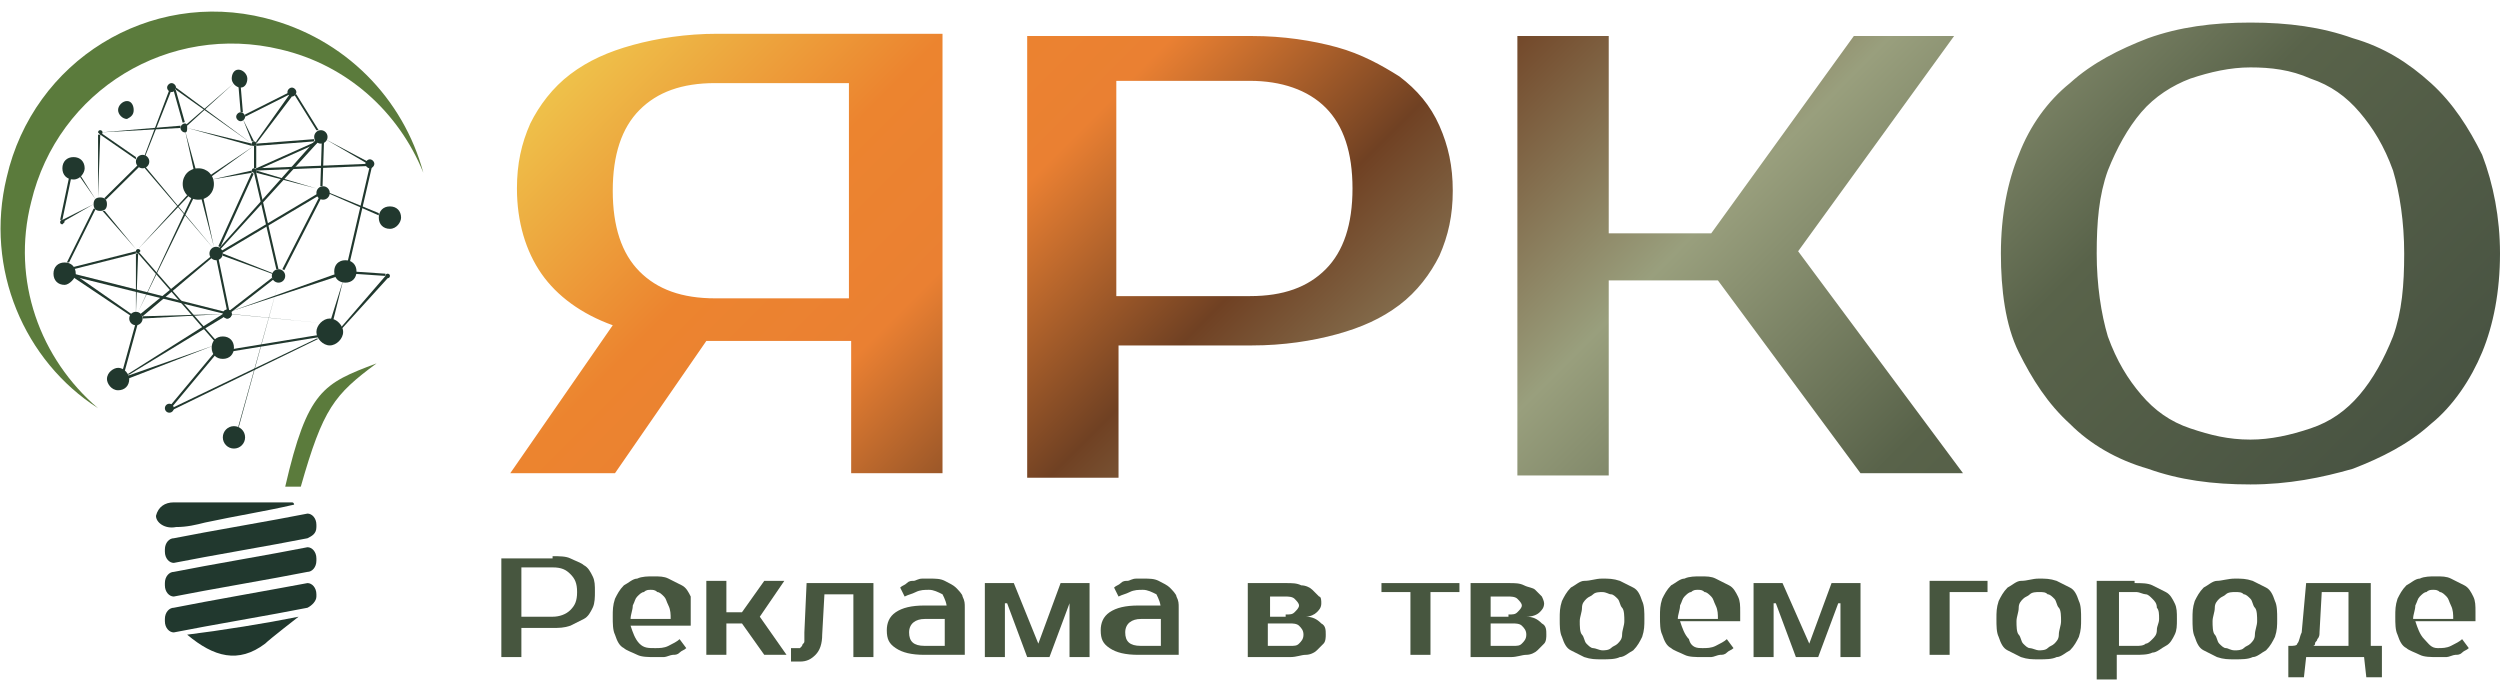 <?xml version="1.0" encoding="UTF-8"?> <svg xmlns="http://www.w3.org/2000/svg" width="179" height="49" viewBox="0 0 179 49" fill="none"><g clip-path="url(#clip0_49_23)"><path d="M36.534 33.883L43.873 23.288C41.639 22.485 39.884 21.201 38.767 19.596C37.651 17.99 37.013 15.903 37.013 13.495C37.013 11.729 37.331 10.284 37.97 8.84C38.608 7.555 39.565 6.271 40.841 5.308C42.118 4.345 43.553 3.703 45.308 3.221C47.063 2.739 49.137 2.418 51.371 2.418H67.484V33.883H60.943V24.412H51.371H50.573L44.032 33.883H36.534ZM51.211 5.95C48.818 5.95 47.063 6.592 45.787 7.876C44.511 9.161 43.873 11.087 43.873 13.656C43.873 16.224 44.511 18.151 45.787 19.435C47.063 20.719 48.818 21.361 51.211 21.361H60.783V5.95H51.211ZM89.659 2.579C91.893 2.579 93.967 2.9 95.722 3.381C97.477 3.863 98.913 4.666 100.189 5.468C101.465 6.432 102.422 7.555 103.061 9C103.699 10.445 104.018 11.89 104.018 13.656C104.018 15.422 103.699 16.866 103.061 18.311C102.422 19.596 101.465 20.88 100.189 21.843C98.913 22.806 97.477 23.448 95.722 23.93C93.967 24.412 91.893 24.733 89.659 24.733H80.087V34.204H73.546V2.579H89.659ZM79.928 5.95V21.201H89.5C91.893 21.201 93.648 20.559 94.924 19.274C96.201 17.99 96.839 16.064 96.839 13.495C96.839 10.927 96.201 9 94.924 7.716C93.648 6.432 91.734 5.789 89.5 5.789H79.928V5.95ZM128.746 17.99L140.552 33.883H133.213L123.003 20.077H115.185V34.044H108.644V2.579H115.185V16.706H122.524L132.734 2.579H139.914L128.746 17.99ZM161.132 1.616C163.844 1.616 166.237 1.937 168.471 2.739C170.704 3.381 172.459 4.505 174.054 5.95C175.65 7.395 176.766 9.161 177.724 11.087C178.521 13.174 179 15.582 179 18.151C179 20.88 178.521 23.288 177.724 25.214C176.926 27.141 175.65 29.067 174.054 30.351C172.459 31.796 170.545 32.759 168.471 33.562C166.237 34.204 163.844 34.686 161.132 34.686C158.42 34.686 156.027 34.365 153.793 33.562C151.56 32.92 149.645 31.796 148.209 30.351C146.614 28.907 145.497 27.141 144.54 25.214C143.583 23.288 143.264 20.719 143.264 18.151C143.264 15.422 143.742 13.014 144.54 11.087C145.338 9 146.614 7.234 148.209 5.95C149.805 4.505 151.719 3.542 153.793 2.739C156.027 1.937 158.42 1.616 161.132 1.616ZM161.132 4.826C159.696 4.826 158.26 5.147 156.824 5.629C155.548 6.111 154.272 6.913 153.315 8.037C152.357 9.161 151.56 10.605 150.922 12.211C150.283 13.977 150.124 15.903 150.124 18.151C150.124 20.398 150.443 22.485 150.922 24.09C151.56 25.856 152.357 27.141 153.315 28.264C154.272 29.388 155.389 30.191 156.824 30.672C158.26 31.154 159.537 31.475 161.132 31.475C162.568 31.475 164.004 31.154 165.439 30.672C166.875 30.191 167.992 29.388 168.949 28.264C169.906 27.141 170.704 25.696 171.342 24.09C171.98 22.325 172.14 20.398 172.14 18.151C172.14 15.903 171.821 13.816 171.342 12.211C170.704 10.445 169.906 9.161 168.949 8.037C167.992 6.913 166.875 6.111 165.439 5.629C164.004 4.987 162.568 4.826 161.132 4.826Z" fill="url(#paint0_linear_49_23)"></path><path d="M39.565 39.823C40.044 39.823 40.522 39.823 40.841 39.983C41.16 40.144 41.639 40.304 41.799 40.465C42.118 40.626 42.277 40.947 42.437 41.268C42.596 41.589 42.596 41.91 42.596 42.392C42.596 42.712 42.596 43.194 42.437 43.515C42.277 43.836 42.118 44.157 41.799 44.318C41.48 44.478 41.16 44.639 40.841 44.8C40.363 44.96 40.044 44.96 39.565 44.96H37.331V47.047H35.896V39.983H39.565V39.823ZM37.331 40.626V44.157H39.565C40.044 44.157 40.522 43.997 40.841 43.676C41.16 43.355 41.32 43.034 41.32 42.392C41.32 41.749 41.16 41.428 40.841 41.107C40.522 40.786 40.203 40.626 39.565 40.626H37.331Z" fill="#47563F"></path><path d="M46.904 46.405C47.223 46.405 47.542 46.405 47.861 46.244C48.18 46.084 48.499 45.923 48.659 45.763L49.137 46.405C48.978 46.565 48.818 46.565 48.659 46.726C48.499 46.886 48.34 46.886 48.18 46.886C48.02 46.886 47.701 47.047 47.542 47.047C47.382 47.047 47.063 47.047 46.904 47.047C46.425 47.047 45.947 47.047 45.627 46.886C45.308 46.726 44.83 46.565 44.67 46.405C44.351 46.244 44.192 45.923 44.032 45.442C43.873 45.121 43.873 44.639 43.873 44.157C43.873 43.676 43.873 43.355 44.032 42.873C44.192 42.552 44.351 42.231 44.67 41.91C44.989 41.749 45.308 41.428 45.627 41.428C45.947 41.268 46.425 41.268 46.744 41.268C47.223 41.268 47.542 41.268 47.861 41.428C48.18 41.589 48.499 41.749 48.818 41.91C49.137 42.07 49.297 42.392 49.456 42.712C49.456 43.355 49.456 43.836 49.456 44.157V44.8H45.149C45.308 45.281 45.468 45.763 45.787 46.084C46.106 46.405 46.425 46.405 46.904 46.405ZM46.585 42.231C46.425 42.231 46.266 42.231 46.106 42.392C45.947 42.392 45.787 42.552 45.627 42.712C45.468 42.873 45.468 43.034 45.308 43.355C45.308 43.676 45.149 43.997 45.149 44.318H48.02C48.02 43.997 48.02 43.676 47.861 43.355C47.701 43.034 47.701 42.873 47.542 42.712C47.382 42.552 47.223 42.392 47.063 42.392C46.904 42.231 46.744 42.231 46.585 42.231Z" fill="#47563F"></path><path d="M53.126 44.639H52.009V46.886H50.573V41.589H52.009V43.836H53.126L54.721 41.589H56.157L54.402 44.157L56.316 46.886H54.721L53.126 44.639Z" fill="#47563F"></path><path d="M56.636 46.405H56.955C57.114 46.405 57.114 46.405 57.274 46.405L57.433 46.244C57.433 46.084 57.593 46.084 57.593 45.923C57.593 45.763 57.593 45.602 57.593 45.281L57.752 41.749H62.538V47.047H61.102V42.552H59.029L58.869 45.442C58.869 46.084 58.709 46.565 58.39 46.886C58.071 47.208 57.752 47.368 57.274 47.368C57.114 47.368 56.955 47.368 56.795 47.368H56.636V46.405Z" fill="#47563F"></path><path d="M67.803 43.676C67.803 43.194 67.644 42.873 67.484 42.552C67.165 42.392 66.846 42.231 66.527 42.231C66.208 42.231 65.889 42.231 65.57 42.392C65.25 42.552 65.091 42.552 64.772 42.712L64.453 42.07C64.612 41.91 64.772 41.91 64.931 41.749C65.091 41.589 65.25 41.589 65.41 41.589C65.57 41.589 65.729 41.428 66.048 41.428C66.208 41.428 66.367 41.428 66.527 41.428C67.005 41.428 67.324 41.428 67.644 41.589C67.963 41.749 68.282 41.91 68.441 42.07C68.601 42.231 68.92 42.552 68.92 42.712C69.079 43.034 69.079 43.194 69.079 43.515V46.886H66.208C65.25 46.886 64.612 46.726 64.134 46.405C63.655 46.084 63.495 45.763 63.495 45.121C63.495 44.639 63.655 44.157 64.134 43.836C64.612 43.515 65.25 43.355 66.208 43.355H67.803V43.676ZM65.091 45.281C65.091 45.923 65.41 46.244 66.208 46.244H67.644V44.318H66.208C65.57 44.318 65.091 44.639 65.091 45.281Z" fill="#47563F"></path><path d="M74.344 46.084L75.939 41.749H78.013V47.047H76.578V43.194L75.142 47.047H73.546L72.111 43.194H71.951V47.047H70.515V41.749H72.589L74.344 46.084Z" fill="#47563F"></path><path d="M83.118 43.676C83.118 43.194 82.959 42.873 82.799 42.552C82.48 42.392 82.161 42.231 81.842 42.231C81.523 42.231 81.204 42.231 80.885 42.392C80.566 42.552 80.406 42.552 80.087 42.712L79.768 42.07C79.928 41.91 80.087 41.91 80.247 41.749C80.406 41.589 80.566 41.589 80.725 41.589C80.885 41.589 81.045 41.428 81.364 41.428C81.523 41.428 81.683 41.428 81.842 41.428C82.321 41.428 82.64 41.428 82.959 41.589C83.278 41.749 83.597 41.91 83.757 42.07C83.916 42.231 84.235 42.552 84.235 42.712C84.395 43.034 84.395 43.194 84.395 43.515V46.886H81.523C80.566 46.886 79.928 46.726 79.449 46.405C78.971 46.084 78.811 45.763 78.811 45.121C78.811 44.639 78.971 44.157 79.449 43.836C79.928 43.515 80.566 43.355 81.523 43.355H83.118V43.676ZM80.566 45.281C80.566 45.923 80.885 46.244 81.683 46.244H83.118V44.318H81.683C81.045 44.318 80.566 44.639 80.566 45.281Z" fill="#47563F"></path><path d="M94.605 43.194C94.605 43.515 94.446 43.676 94.286 43.836C94.127 43.997 93.808 44.157 93.488 44.157C93.967 44.157 94.286 44.318 94.605 44.639C94.924 44.8 94.924 45.121 94.924 45.442C94.924 45.602 94.924 45.923 94.765 46.084C94.605 46.244 94.446 46.405 94.286 46.565C94.127 46.726 93.808 46.886 93.488 46.886C93.169 46.886 92.85 47.047 92.372 47.047H89.341V41.749H92.053C92.531 41.749 92.85 41.749 93.169 41.91C93.488 41.91 93.808 42.07 93.967 42.231C94.127 42.392 94.286 42.552 94.446 42.712C94.605 42.712 94.605 43.034 94.605 43.194ZM92.053 43.997C92.372 43.997 92.531 43.997 92.691 43.836C92.85 43.676 93.01 43.515 93.01 43.355C93.01 43.194 92.85 43.034 92.691 42.873C92.531 42.712 92.212 42.712 92.053 42.712H90.936V44.157H92.053V43.997ZM92.372 46.244C92.691 46.244 92.85 46.244 93.01 46.084C93.169 45.923 93.329 45.763 93.329 45.442C93.329 45.121 93.169 44.96 93.01 44.8C92.85 44.639 92.531 44.639 92.372 44.639H90.776V46.244H92.372Z" fill="#47563F"></path><path d="M104.496 42.392H102.422V46.886H100.987V42.392H98.913V41.749H104.496V42.392Z" fill="#47563F"></path><path d="M110.559 43.194C110.559 43.515 110.399 43.676 110.24 43.836C110.08 43.997 109.761 44.157 109.283 44.157C109.761 44.157 110.08 44.318 110.399 44.639C110.718 44.8 110.718 45.121 110.718 45.442C110.718 45.602 110.718 45.923 110.559 46.084C110.399 46.244 110.24 46.405 110.08 46.565C109.921 46.726 109.602 46.886 109.283 46.886C108.963 46.886 108.644 47.047 108.166 47.047H105.294V41.749H108.006C108.485 41.749 108.804 41.749 109.123 41.91C109.442 42.07 109.761 42.07 109.921 42.231C110.08 42.392 110.24 42.552 110.399 42.712C110.399 42.712 110.559 43.034 110.559 43.194ZM108.006 43.997C108.325 43.997 108.485 43.997 108.644 43.836C108.804 43.676 108.963 43.515 108.963 43.355C108.963 43.194 108.804 43.034 108.644 42.873C108.485 42.712 108.166 42.712 108.006 42.712H106.73V44.157H108.006V43.997ZM108.325 46.244C108.644 46.244 108.804 46.244 108.963 46.084C109.123 45.923 109.283 45.763 109.283 45.442C109.283 45.121 109.123 44.96 108.963 44.8C108.804 44.639 108.485 44.639 108.325 44.639H106.73V46.244H108.325Z" fill="#47563F"></path><path d="M114.707 41.428C115.185 41.428 115.504 41.428 115.983 41.589C116.302 41.749 116.621 41.91 116.94 42.07C117.259 42.231 117.419 42.552 117.578 43.034C117.738 43.355 117.738 43.836 117.738 44.318C117.738 44.8 117.738 45.121 117.578 45.602C117.419 45.923 117.259 46.244 116.94 46.565C116.621 46.726 116.302 47.047 115.983 47.047C115.664 47.208 115.185 47.208 114.707 47.208C114.228 47.208 113.909 47.208 113.43 47.047C113.111 46.886 112.792 46.726 112.473 46.565C112.154 46.405 111.995 46.084 111.835 45.602C111.676 45.281 111.676 44.8 111.676 44.318C111.676 43.836 111.676 43.515 111.835 43.034C111.995 42.712 112.154 42.392 112.473 42.07C112.792 41.91 113.111 41.589 113.43 41.589C113.909 41.589 114.228 41.428 114.707 41.428ZM114.707 46.565C114.866 46.565 115.185 46.565 115.345 46.405C115.504 46.244 115.664 46.244 115.824 46.084C115.983 45.923 116.143 45.763 116.143 45.442C116.143 45.121 116.302 44.8 116.302 44.478C116.302 44.157 116.302 43.676 116.143 43.515C115.983 43.355 115.983 43.034 115.824 42.873C115.664 42.712 115.504 42.552 115.345 42.552C115.185 42.552 115.026 42.392 114.707 42.392C114.547 42.392 114.228 42.392 114.069 42.552C113.909 42.712 113.75 42.712 113.59 42.873C113.43 43.034 113.271 43.194 113.271 43.515C113.271 43.836 113.111 44.157 113.111 44.478C113.111 44.8 113.111 45.281 113.271 45.442C113.43 45.602 113.43 45.923 113.59 46.084C113.75 46.244 113.909 46.405 114.069 46.405C114.228 46.405 114.547 46.565 114.707 46.565Z" fill="#47563F"></path><path d="M121.886 46.405C122.205 46.405 122.524 46.405 122.843 46.244C123.162 46.084 123.481 45.923 123.641 45.763L124.119 46.405C123.96 46.565 123.8 46.565 123.641 46.726C123.481 46.886 123.322 46.886 123.162 46.886C123.003 46.886 122.684 47.047 122.524 47.047C122.365 47.047 122.045 47.047 121.886 47.047C121.407 47.047 120.929 47.047 120.61 46.886C120.291 46.726 119.812 46.565 119.652 46.405C119.333 46.244 119.174 45.923 119.014 45.442C118.855 45.121 118.855 44.639 118.855 44.157C118.855 43.676 118.855 43.355 119.014 42.873C119.174 42.552 119.333 42.231 119.652 41.91C119.971 41.749 120.291 41.428 120.61 41.428C120.929 41.268 121.407 41.268 121.726 41.268C122.205 41.268 122.524 41.268 122.843 41.428C123.162 41.589 123.481 41.749 123.8 41.91C124.119 42.07 124.279 42.392 124.439 42.712C124.598 43.034 124.598 43.355 124.598 43.836V44.478H120.291C120.45 44.96 120.61 45.442 120.929 45.763C121.088 46.405 121.567 46.405 121.886 46.405ZM121.567 42.231C121.407 42.231 121.248 42.231 121.088 42.392C120.929 42.392 120.769 42.552 120.61 42.712C120.45 42.873 120.45 43.034 120.291 43.355C120.291 43.676 120.131 43.997 120.131 44.318H123.003C123.003 43.997 123.003 43.676 122.843 43.355C122.684 43.034 122.684 42.873 122.524 42.712C122.365 42.552 122.205 42.392 122.045 42.392C121.886 42.231 121.726 42.231 121.567 42.231Z" fill="#47563F"></path><path d="M129.544 46.084L131.139 41.749H133.213V47.047H131.777V43.194H131.618L130.182 47.047H128.586L127.151 43.194H126.991V47.047H125.555V41.749H127.629L129.544 46.084Z" fill="#47563F"></path><path d="M142.466 42.392H139.594V46.886H138.159V41.589H142.307V42.392H142.466Z" fill="#47563F"></path><path d="M145.976 41.428C146.455 41.428 146.774 41.428 147.252 41.589C147.571 41.749 147.89 41.91 148.209 42.07C148.529 42.231 148.688 42.552 148.848 43.034C149.007 43.355 149.007 43.836 149.007 44.318C149.007 44.8 149.007 45.121 148.848 45.602C148.688 45.923 148.529 46.244 148.209 46.565C147.89 46.726 147.571 47.047 147.252 47.047C146.933 47.208 146.455 47.208 145.976 47.208C145.497 47.208 145.178 47.208 144.7 47.047C144.381 46.886 144.061 46.726 143.742 46.565C143.423 46.405 143.264 46.084 143.104 45.602C142.945 45.281 142.945 44.8 142.945 44.318C142.945 43.836 142.945 43.515 143.104 43.034C143.264 42.712 143.423 42.392 143.742 42.07C144.061 41.91 144.381 41.589 144.7 41.589C145.178 41.589 145.497 41.428 145.976 41.428ZM145.976 46.565C146.135 46.565 146.455 46.565 146.614 46.405C146.774 46.244 146.933 46.244 147.093 46.084C147.252 45.923 147.412 45.763 147.412 45.442C147.412 45.121 147.571 44.8 147.571 44.478C147.571 44.157 147.571 43.676 147.412 43.515C147.252 43.355 147.252 43.034 147.093 42.873C146.933 42.712 146.774 42.552 146.614 42.552C146.455 42.392 146.295 42.392 145.976 42.392C145.816 42.392 145.497 42.392 145.338 42.552C145.178 42.712 145.019 42.712 144.859 42.873C144.7 43.034 144.54 43.194 144.54 43.515C144.54 43.836 144.381 44.157 144.381 44.478C144.381 44.8 144.381 45.281 144.54 45.442C144.7 45.602 144.7 45.923 144.859 46.084C145.019 46.244 145.178 46.405 145.338 46.405C145.497 46.405 145.816 46.565 145.976 46.565Z" fill="#47563F"></path><path d="M152.836 41.749C153.315 41.749 153.793 41.749 154.112 41.91C154.431 42.07 154.75 42.231 155.07 42.392C155.389 42.552 155.548 42.873 155.708 43.194C155.867 43.515 155.867 43.836 155.867 44.318C155.867 44.8 155.867 45.121 155.708 45.442C155.548 45.763 155.389 46.084 155.07 46.244C154.75 46.405 154.431 46.726 154.112 46.726C153.793 46.886 153.315 46.886 152.836 46.886H151.56V48.652H150.124V41.589H152.836V41.749ZM151.719 42.392V46.244H152.996C153.155 46.244 153.474 46.244 153.634 46.084C153.793 46.084 153.953 45.923 154.112 45.763C154.272 45.602 154.431 45.442 154.431 45.121C154.431 44.8 154.591 44.639 154.591 44.318C154.591 43.997 154.591 43.676 154.431 43.515C154.431 43.194 154.272 43.034 154.112 42.873C153.953 42.712 153.793 42.552 153.634 42.552C153.474 42.552 153.155 42.392 152.996 42.392H151.719Z" fill="#47563F"></path><path d="M160.015 41.428C160.494 41.428 160.813 41.428 161.291 41.589C161.611 41.749 161.93 41.91 162.249 42.07C162.568 42.231 162.727 42.552 162.887 43.034C163.046 43.355 163.046 43.836 163.046 44.318C163.046 44.8 163.046 45.121 162.887 45.602C162.727 45.923 162.568 46.244 162.249 46.565C161.93 46.726 161.611 47.047 161.291 47.047C160.972 47.208 160.494 47.208 160.015 47.208C159.537 47.208 159.217 47.208 158.739 47.047C158.42 46.886 158.101 46.726 157.782 46.565C157.463 46.405 157.303 46.084 157.143 45.602C156.984 45.281 156.984 44.8 156.984 44.318C156.984 43.836 156.984 43.515 157.143 43.034C157.303 42.712 157.463 42.392 157.782 42.07C158.101 41.91 158.42 41.589 158.739 41.589C159.058 41.589 159.537 41.428 160.015 41.428ZM160.015 46.565C160.175 46.565 160.494 46.565 160.653 46.405C160.813 46.244 160.972 46.244 161.132 46.084C161.291 45.923 161.451 45.763 161.451 45.442C161.451 45.121 161.611 44.8 161.611 44.478C161.611 44.157 161.611 43.676 161.451 43.515C161.291 43.355 161.291 43.034 161.132 42.873C160.972 42.712 160.813 42.552 160.653 42.552C160.494 42.392 160.334 42.392 160.015 42.392C159.856 42.392 159.537 42.392 159.377 42.552C159.217 42.712 159.058 42.712 158.898 42.873C158.739 43.034 158.579 43.194 158.579 43.515C158.579 43.836 158.42 44.157 158.42 44.478C158.42 44.8 158.42 45.281 158.579 45.442C158.739 45.602 158.739 45.923 158.898 46.084C159.058 46.244 159.217 46.405 159.377 46.405C159.537 46.405 159.696 46.565 160.015 46.565Z" fill="#47563F"></path><path d="M163.525 46.244H164.004C164.163 46.244 164.482 46.244 164.482 46.084C164.642 45.923 164.642 45.602 164.801 45.281L165.12 41.749H169.747V46.244H170.545V48.492H169.428L169.268 47.047H165.12L164.961 48.492H163.844V46.244H163.525ZM166.078 45.281C166.078 45.442 166.078 45.602 165.918 45.763C165.918 45.923 165.758 45.923 165.758 46.084C165.758 46.244 165.599 46.244 165.599 46.244H165.439H168.152V42.392H166.237L166.078 45.281Z" fill="#47563F"></path><path d="M174.533 46.405C174.852 46.405 175.171 46.405 175.49 46.244C175.809 46.084 176.128 45.923 176.288 45.763L176.766 46.405C176.607 46.565 176.447 46.565 176.288 46.726C176.128 46.886 175.969 46.886 175.809 46.886C175.65 46.886 175.331 47.047 175.171 47.047C175.012 47.047 174.693 47.047 174.533 47.047C174.054 47.047 173.576 47.047 173.257 46.886C172.938 46.726 172.459 46.565 172.299 46.405C171.98 46.244 171.821 45.923 171.661 45.442C171.502 45.121 171.502 44.639 171.502 44.157C171.502 43.676 171.502 43.355 171.661 42.873C171.821 42.552 171.98 42.231 172.299 41.91C172.619 41.749 172.938 41.428 173.257 41.428C173.576 41.268 174.054 41.268 174.373 41.268C174.852 41.268 175.171 41.268 175.49 41.428C175.809 41.589 176.128 41.749 176.447 41.91C176.766 42.07 176.926 42.392 177.086 42.712C177.245 43.034 177.245 43.355 177.245 43.836V44.478H172.938C173.097 44.96 173.257 45.442 173.576 45.763C173.895 46.084 174.054 46.405 174.533 46.405ZM174.214 42.231C174.054 42.231 173.895 42.231 173.735 42.392C173.576 42.392 173.416 42.552 173.257 42.712C173.097 42.873 173.097 43.034 172.938 43.355C172.938 43.676 172.778 43.997 172.778 44.318H175.65C175.65 43.997 175.65 43.676 175.49 43.355C175.331 43.034 175.331 42.873 175.171 42.712C175.012 42.552 174.852 42.392 174.693 42.392C174.533 42.231 174.373 42.231 174.214 42.231Z" fill="#47563F"></path><path d="M21.059 36.131C18.985 36.612 16.911 36.933 14.677 37.415C14.039 37.575 13.401 37.736 12.603 37.736C11.806 37.897 11.168 37.415 11.168 36.933C11.327 36.291 11.806 35.97 12.444 35.97C15.316 35.97 18.028 35.97 20.899 35.97C21.059 35.97 21.059 36.131 21.059 36.131Z" fill="#21382E"></path><path d="M18.985 46.084C19.304 45.763 21.378 44.157 21.378 44.157C18.985 44.639 15.954 45.121 13.401 45.442C15.316 47.047 17.07 47.529 18.985 46.084Z" fill="#21382E"></path><path d="M22.654 37.736V37.575C22.654 37.094 22.335 36.773 22.016 36.773C19.623 37.254 14.837 38.057 12.444 38.539C12.125 38.539 11.806 38.86 11.806 39.341V39.502C11.806 39.983 12.125 40.304 12.444 40.304C14.837 39.823 19.623 39.02 22.016 38.539C22.335 38.378 22.654 38.218 22.654 37.736Z" fill="#21382E"></path><path d="M22.654 40.144V39.983C22.654 39.502 22.335 39.181 22.016 39.181C19.623 39.662 14.837 40.465 12.444 40.947C12.125 40.947 11.806 41.268 11.806 41.749V41.91C11.806 42.392 12.125 42.712 12.444 42.712C14.837 42.231 19.623 41.428 22.016 40.947C22.335 40.947 22.654 40.626 22.654 40.144Z" fill="#21382E"></path><path d="M22.654 42.712V42.552C22.654 42.07 22.335 41.749 22.016 41.749C19.463 42.231 14.837 43.034 12.444 43.515C12.125 43.515 11.806 43.836 11.806 44.318V44.478C11.806 44.96 12.125 45.281 12.444 45.281C14.837 44.8 19.623 43.997 22.016 43.515C22.335 43.355 22.654 43.034 22.654 42.712Z" fill="#21382E"></path><path d="M2.234 14.458C4.148 6.432 12.125 1.616 20.102 3.542C24.888 4.666 28.557 8.037 30.312 12.371C28.876 7.074 24.728 2.739 18.985 1.294C10.689 -0.792 2.393 4.345 0.479 12.693C-1.117 19.274 1.755 25.856 7.02 29.228C2.872 25.696 0.798 20.077 2.234 14.458Z" fill="#5B7B3C"></path><path d="M21.537 34.846C23.133 29.228 23.93 28.264 26.962 26.017C23.133 27.462 22.016 27.943 20.421 34.846H21.537Z" fill="#5B7B3C"></path><path d="M7.339 9.482C7.339 9.321 7.179 9.321 7.179 9.321C7.02 9.321 7.02 9.482 7.02 9.482L7.179 9.642C7.179 9.642 7.339 9.642 7.339 9.482Z" fill="#21382E"></path><path d="M4.627 15.903C4.627 15.743 4.467 15.743 4.467 15.743C4.307 15.743 4.307 15.903 4.307 15.903C4.307 16.064 4.467 16.064 4.467 16.064L4.627 15.903Z" fill="#21382E"></path><path d="M15.316 13.174C15.316 12.532 14.837 12.05 14.199 12.05C13.561 12.05 13.082 12.532 13.082 13.174C13.082 13.816 13.561 14.298 14.199 14.298C14.837 14.298 15.316 13.816 15.316 13.174Z" fill="#21382E"></path><path d="M15.475 18.632C15.739 18.632 15.954 18.417 15.954 18.151C15.954 17.885 15.739 17.669 15.475 17.669C15.211 17.669 14.996 17.885 14.996 18.151C14.996 18.417 15.211 18.632 15.475 18.632Z" fill="#21382E"></path><path d="M6.062 12.05C6.062 11.569 5.743 11.248 5.265 11.248C4.786 11.248 4.467 11.569 4.467 12.05C4.467 12.532 4.786 12.853 5.265 12.853C5.743 12.853 6.062 12.371 6.062 12.05Z" fill="#21382E"></path><path d="M24.569 23.769C24.569 23.288 24.09 22.806 23.611 22.806C23.133 22.806 22.654 23.288 22.654 23.769C22.654 24.251 23.133 24.733 23.611 24.733C24.09 24.733 24.569 24.251 24.569 23.769Z" fill="#21382E"></path><path d="M5.424 19.596C5.424 19.114 5.105 18.793 4.627 18.793C4.148 18.793 3.829 19.114 3.829 19.596C3.829 20.077 4.148 20.398 4.627 20.398C4.946 20.398 5.424 19.917 5.424 19.596Z" fill="#21382E"></path><path d="M16.751 32.117C17.192 32.117 17.549 31.758 17.549 31.314C17.549 30.871 17.192 30.512 16.751 30.512C16.311 30.512 15.954 30.871 15.954 31.314C15.954 31.758 16.311 32.117 16.751 32.117Z" fill="#21382E"></path><path d="M28.717 15.582C28.717 15.101 28.398 14.779 27.919 14.779C27.44 14.779 27.121 15.101 27.121 15.582C27.121 16.064 27.44 16.385 27.919 16.385C28.398 16.385 28.717 15.903 28.717 15.582Z" fill="#21382E"></path><path d="M25.526 19.435C25.526 18.953 25.207 18.632 24.728 18.632C24.25 18.632 23.93 18.953 23.93 19.435C23.93 19.917 24.25 20.238 24.728 20.238C25.207 20.238 25.526 19.917 25.526 19.435Z" fill="#21382E"></path><path d="M16.751 24.893C16.751 24.412 16.432 24.09 15.954 24.09C15.475 24.09 15.156 24.412 15.156 24.893C15.156 25.375 15.475 25.696 15.954 25.696C16.432 25.696 16.751 25.375 16.751 24.893Z" fill="#21382E"></path><path d="M22.973 10.284C23.238 10.284 23.452 10.069 23.452 9.803C23.452 9.537 23.238 9.321 22.973 9.321C22.709 9.321 22.495 9.537 22.495 9.803C22.495 10.069 22.709 10.284 22.973 10.284Z" fill="#21382E"></path><path d="M23.133 14.298C23.397 14.298 23.611 14.082 23.611 13.816C23.611 13.55 23.397 13.335 23.133 13.335C22.869 13.335 22.654 13.55 22.654 13.816C22.654 14.082 22.869 14.298 23.133 14.298Z" fill="#21382E"></path><path d="M7.658 14.619C7.658 14.298 7.498 14.137 7.179 14.137C6.86 14.137 6.701 14.298 6.701 14.619C6.701 14.94 6.86 15.101 7.179 15.101C7.498 15.101 7.658 14.94 7.658 14.619Z" fill="#21382E"></path><path d="M19.942 20.238C20.206 20.238 20.421 20.022 20.421 19.756C20.421 19.49 20.206 19.274 19.942 19.274C19.678 19.274 19.463 19.49 19.463 19.756C19.463 20.022 19.678 20.238 19.942 20.238Z" fill="#21382E"></path><path d="M10.21 12.05C10.475 12.05 10.689 11.835 10.689 11.569C10.689 11.303 10.475 11.087 10.21 11.087C9.946 11.087 9.732 11.303 9.732 11.569C9.732 11.835 9.946 12.05 10.21 12.05Z" fill="#21382E"></path><path d="M9.732 23.288C9.996 23.288 10.21 23.072 10.21 22.806C10.21 22.54 9.996 22.325 9.732 22.325C9.467 22.325 9.253 22.54 9.253 22.806C9.253 23.072 9.467 23.288 9.732 23.288Z" fill="#21382E"></path><path d="M9.253 27.141C9.253 26.82 8.934 26.338 8.455 26.338C8.136 26.338 7.658 26.659 7.658 27.141C7.658 27.462 7.977 27.943 8.455 27.943C8.934 27.943 9.253 27.622 9.253 27.141Z" fill="#21382E"></path><path d="M13.401 9.161C13.401 9 13.401 8.84 13.242 8.84C13.082 8.84 12.922 9 12.922 9.161C12.922 9.321 13.082 9.482 13.242 9.482C13.401 9.482 13.401 9.321 13.401 9.161Z" fill="#21382E"></path><path d="M26.802 11.729C26.802 11.569 26.643 11.408 26.483 11.408C26.323 11.408 26.164 11.569 26.164 11.729C26.164 11.89 26.323 12.05 26.483 12.05C26.643 12.05 26.802 11.89 26.802 11.729Z" fill="#21382E"></path><path d="M18.347 10.284C18.347 10.124 18.187 10.124 18.187 10.124C18.028 10.124 18.028 10.284 18.028 10.284C18.028 10.445 18.028 10.445 18.187 10.445C18.347 10.445 18.347 10.445 18.347 10.284Z" fill="#21382E"></path><path d="M10.051 17.99C10.051 17.83 9.891 17.83 9.891 17.83C9.732 17.83 9.732 17.99 9.732 17.99C9.732 18.151 9.891 18.151 9.891 18.151L10.051 17.99Z" fill="#21382E"></path><path d="M18.347 12.211C18.347 12.05 18.187 12.05 18.187 12.05C18.028 12.05 18.028 12.211 18.028 12.211C18.028 12.371 18.187 12.371 18.187 12.371C18.347 12.532 18.347 12.371 18.347 12.211Z" fill="#21382E"></path><path d="M16.592 22.485C16.592 22.325 16.432 22.164 16.273 22.164C16.113 22.164 15.954 22.325 15.954 22.485C15.954 22.646 16.113 22.806 16.273 22.806C16.432 22.806 16.592 22.646 16.592 22.485Z" fill="#21382E"></path><path d="M16.273 22.806C16.449 22.806 16.592 22.662 16.592 22.485C16.592 22.308 16.449 22.164 16.273 22.164C16.096 22.164 15.954 22.308 15.954 22.485C15.954 22.662 16.096 22.806 16.273 22.806Z" fill="#21382E"></path><path d="M12.125 29.549C12.301 29.549 12.444 29.405 12.444 29.228C12.444 29.05 12.301 28.907 12.125 28.907C11.949 28.907 11.806 29.05 11.806 29.228C11.806 29.405 11.949 29.549 12.125 29.549Z" fill="#21382E"></path><path d="M27.919 19.756C27.919 19.596 27.759 19.596 27.759 19.596C27.6 19.596 27.6 19.756 27.6 19.756C27.6 19.917 27.759 19.917 27.759 19.917C27.919 19.917 27.919 19.756 27.919 19.756Z" fill="#21382E"></path><path d="M17.709 5.629C17.709 5.308 17.39 4.987 17.07 4.987C16.751 4.987 16.592 5.308 16.592 5.629C16.592 5.95 16.911 6.271 17.23 6.271C17.549 6.271 17.709 5.95 17.709 5.629Z" fill="#21382E"></path><path d="M9.572 7.876C9.572 7.555 9.413 7.234 9.094 7.234C8.775 7.234 8.455 7.555 8.455 7.876C8.455 8.197 8.775 8.519 9.094 8.519C9.413 8.358 9.572 8.197 9.572 7.876Z" fill="#21382E"></path><path d="M21.218 6.592C21.218 6.432 21.059 6.271 20.899 6.271C20.74 6.271 20.58 6.432 20.58 6.592C20.58 6.753 20.74 6.913 20.899 6.913C21.059 6.913 21.218 6.753 21.218 6.592Z" fill="#21382E"></path><path d="M17.549 8.358C17.549 8.197 17.39 8.037 17.23 8.037C17.07 8.037 16.911 8.197 16.911 8.358C16.911 8.519 17.07 8.679 17.23 8.679C17.39 8.679 17.549 8.519 17.549 8.358Z" fill="#21382E"></path><path d="M12.603 6.271C12.603 6.111 12.444 5.95 12.284 5.95C12.125 5.95 11.965 6.111 11.965 6.271C11.965 6.432 12.125 6.592 12.284 6.592C12.444 6.592 12.603 6.432 12.603 6.271Z" fill="#21382E"></path><path d="M23.039 10.118L22.936 13.327L23.095 13.333L23.199 10.123L23.039 10.118Z" fill="#21382E"></path><path d="M26.467 11.936L24.872 18.814L25.028 18.851L26.622 11.972L26.467 11.936Z" fill="#21382E"></path><path d="M12.922 9.321L10.529 11.248L12.922 9.321Z" fill="#21382E"></path><path d="M9.853 11.832L7.462 14.194L7.574 14.309L9.965 11.947L9.853 11.832Z" fill="#21382E"></path><path d="M9.732 17.83L7.498 15.101H7.339L9.732 17.83Z" fill="#21382E"></path><path d="M9.891 18.151H9.732V22.485L9.891 18.151Z" fill="#21382E"></path><path d="M13.082 13.335L7.658 14.458L13.082 13.335Z" fill="#21382E"></path><path d="M13.561 13.977H13.401L9.891 17.83L13.561 13.977Z" fill="#21382E"></path><path d="M13.88 14.137H13.72L9.891 22.325L13.88 14.137Z" fill="#21382E"></path><path d="M15.156 18.472V18.311L10.051 22.485L10.21 22.646L15.156 18.472Z" fill="#21382E"></path><path d="M15.316 17.669L14.518 13.977H14.358L15.316 17.669Z" fill="#21382E"></path><path d="M18.028 12.371V12.211L15.156 12.853L18.028 12.371Z" fill="#21382E"></path><path d="M18.02 12.371L15.632 17.628L15.777 17.695L18.166 12.438L18.02 12.371Z" fill="#21382E"></path><path d="M9.732 11.248L7.179 9.482V9.642L9.732 11.408V11.248Z" fill="#21382E"></path><path d="M12.922 9.161V9L7.179 9.482L12.922 9.161Z" fill="#21382E"></path><path d="M12.922 9L9.413 8.037L12.922 9Z" fill="#21382E"></path><path d="M12.58 6.425L12.427 6.469L13.079 8.786L13.233 8.742L12.58 6.425Z" fill="#21382E"></path><path d="M22.814 9.321L21.218 6.753H21.059L22.654 9.321H22.814Z" fill="#21382E"></path><path d="M26.323 11.569L23.292 9.963L26.323 11.729V11.569Z" fill="#21382E"></path><path d="M18.187 10.124L17.39 8.519L18.028 10.124H18.187Z" fill="#21382E"></path><path d="M18.347 10.445H18.187V12.05H18.347V10.445Z" fill="#21382E"></path><path d="M14.039 12.211L13.242 9.321L13.88 12.211H14.039Z" fill="#21382E"></path><path d="M18.028 10.284L13.401 9.161L18.028 10.445V10.284Z" fill="#21382E"></path><path d="M22.495 10.124V9.963L18.347 10.284V10.445L22.495 10.124Z" fill="#21382E"></path><path d="M26.323 11.89V11.729L18.347 12.05V12.211L26.323 11.89Z" fill="#21382E"></path><path d="M24.09 19.435L20.261 19.596L24.09 19.435Z" fill="#21382E"></path><path d="M19.623 19.596L15.954 18.151V18.311L19.463 19.596H19.623Z" fill="#21382E"></path><path d="M16.432 22.325L15.635 18.472H15.475L16.273 22.325H16.432Z" fill="#21382E"></path><path d="M19.48 19.883L16.447 22.234L16.544 22.361L19.577 20.01L19.48 19.883Z" fill="#21382E"></path><path d="M23.452 23.127L20.261 20.077L23.452 23.127Z" fill="#21382E"></path><path d="M24.569 20.077L23.611 23.127L23.771 23.288L24.569 20.077Z" fill="#21382E"></path><path d="M22.973 23.127L16.592 22.485H16.432L22.973 23.127Z" fill="#21382E"></path><path d="M23.133 24.09V23.93L16.273 25.054V25.214L23.133 24.09Z" fill="#21382E"></path><path d="M15.363 25.235L12.184 29.047L12.306 29.151L15.485 25.338L15.363 25.235Z" fill="#21382E"></path><path d="M16.113 22.646L15.954 22.485L9.094 26.82H9.253L16.113 22.646Z" fill="#21382E"></path><path d="M15.316 24.733L8.934 26.98L9.094 27.141L15.316 24.733Z" fill="#21382E"></path><path d="M15.954 22.485L10.21 22.646V22.806L15.954 22.485Z" fill="#21382E"></path><path d="M24.25 19.756L24.09 19.596L16.432 22.325L24.25 19.756Z" fill="#21382E"></path><path d="M9.696 23.192L8.759 26.596L8.913 26.639L9.85 23.235L9.696 23.192Z" fill="#21382E"></path><path d="M9.413 22.485L5.265 19.596L5.105 19.756L9.413 22.646V22.485Z" fill="#21382E"></path><path d="M27.6 19.596L25.207 19.435V19.596L27.6 19.756V19.596Z" fill="#21382E"></path><path d="M26.323 11.89L23.452 13.495L26.323 11.89Z" fill="#21382E"></path><path d="M22.654 13.495L18.347 12.211V12.371L22.654 13.495Z" fill="#21382E"></path><path d="M19.942 19.274L18.347 12.371H18.187L19.782 19.274H19.942Z" fill="#21382E"></path><path d="M22.844 14.133L20.216 19.271L20.358 19.344L22.986 14.206L22.844 14.133Z" fill="#21382E"></path><path d="M24.569 18.793L23.292 14.137L24.569 18.793Z" fill="#21382E"></path><path d="M27.121 15.261L23.611 13.816H23.452L27.121 15.422V15.261Z" fill="#21382E"></path><path d="M27.44 16.064L25.047 18.953L27.44 16.064Z" fill="#21382E"></path><path d="M22.654 10.284V10.124L18.347 12.05V12.211L22.654 10.284Z" fill="#21382E"></path><path d="M17.07 8.358L13.401 9L17.07 8.358Z" fill="#21382E"></path><path d="M20.899 6.913L20.74 6.753L18.347 10.124V10.284L20.899 6.913Z" fill="#21382E"></path><path d="M7.179 9.642H7.02V14.137L7.179 9.642Z" fill="#21382E"></path><path d="M6.86 14.94H6.701L4.786 18.793H4.946L6.86 14.94Z" fill="#21382E"></path><path d="M6.86 14.298L5.743 12.532V12.693L6.86 14.298Z" fill="#21382E"></path><path d="M5.105 12.693H4.946L4.307 15.743H4.467L5.105 12.693Z" fill="#21382E"></path><path d="M6.701 14.619L4.467 15.743V15.903L6.701 14.619Z" fill="#21382E"></path><path d="M9.732 18.151V17.99L5.265 19.114V19.274L9.732 18.151Z" fill="#21382E"></path><path d="M18.187 10.445L14.837 12.693V12.853L18.187 10.445Z" fill="#21382E"></path><path d="M16.751 5.95L13.242 9H13.401L16.751 5.95Z" fill="#21382E"></path><path d="M12.922 9L9.413 8.037L12.922 9Z" fill="#21382E"></path><path d="M17.39 8.037L17.23 6.111H17.07L17.23 8.037H17.39Z" fill="#21382E"></path><path d="M20.74 6.753V6.592L17.549 8.197V8.358L20.74 6.753Z" fill="#21382E"></path><path d="M18.028 10.284L12.603 6.271V6.432L18.028 10.284Z" fill="#21382E"></path><path d="M12.284 6.432H12.125L10.37 11.087V11.248L12.284 6.432Z" fill="#21382E"></path><path d="M18.187 10.284L10.529 11.408L18.187 10.284Z" fill="#21382E"></path><path d="M15.316 17.83L10.37 11.89V12.05L15.316 17.83Z" fill="#21382E"></path><path d="M15.635 24.572L9.891 17.99V18.151L15.475 24.572H15.635Z" fill="#21382E"></path><path d="M19.942 20.238L17.07 30.512V30.672L19.942 20.238Z" fill="#21382E"></path><path d="M27.759 19.917L27.6 19.756L24.409 23.448V23.609L27.759 19.917Z" fill="#21382E"></path><path d="M16.113 22.325L5.265 19.596L5.105 19.756L16.113 22.485V22.325Z" fill="#21382E"></path><path d="M22.814 24.251H22.654L12.284 29.228V29.388L22.814 24.251Z" fill="#21382E"></path><path d="M22.814 10.124L22.654 9.963L15.635 17.83H15.794L22.814 10.124Z" fill="#21382E"></path><path d="M22.72 13.877L15.852 17.96L15.934 18.098L22.801 14.015L22.72 13.877Z" fill="#21382E"></path></g><defs><linearGradient id="paint0_linear_49_23" x1="65.765" y1="-19.863" x2="145.456" y2="59.332" gradientUnits="userSpaceOnUse"><stop stop-color="#EEC14A"></stop><stop offset="0.152" stop-color="#EC842F"></stop><stop offset="0.256" stop-color="#EA8032"></stop><stop offset="0.398" stop-color="#704123"></stop><stop offset="0.58" stop-color="#999F7D"></stop><stop offset="0.77" stop-color="#59634A"></stop><stop offset="1" stop-color="#485342"></stop></linearGradient><clipPath id="clip0_49_23"><rect width="179" height="48" fill="white" transform="translate(0 0.813)"></rect></clipPath></defs></svg> 